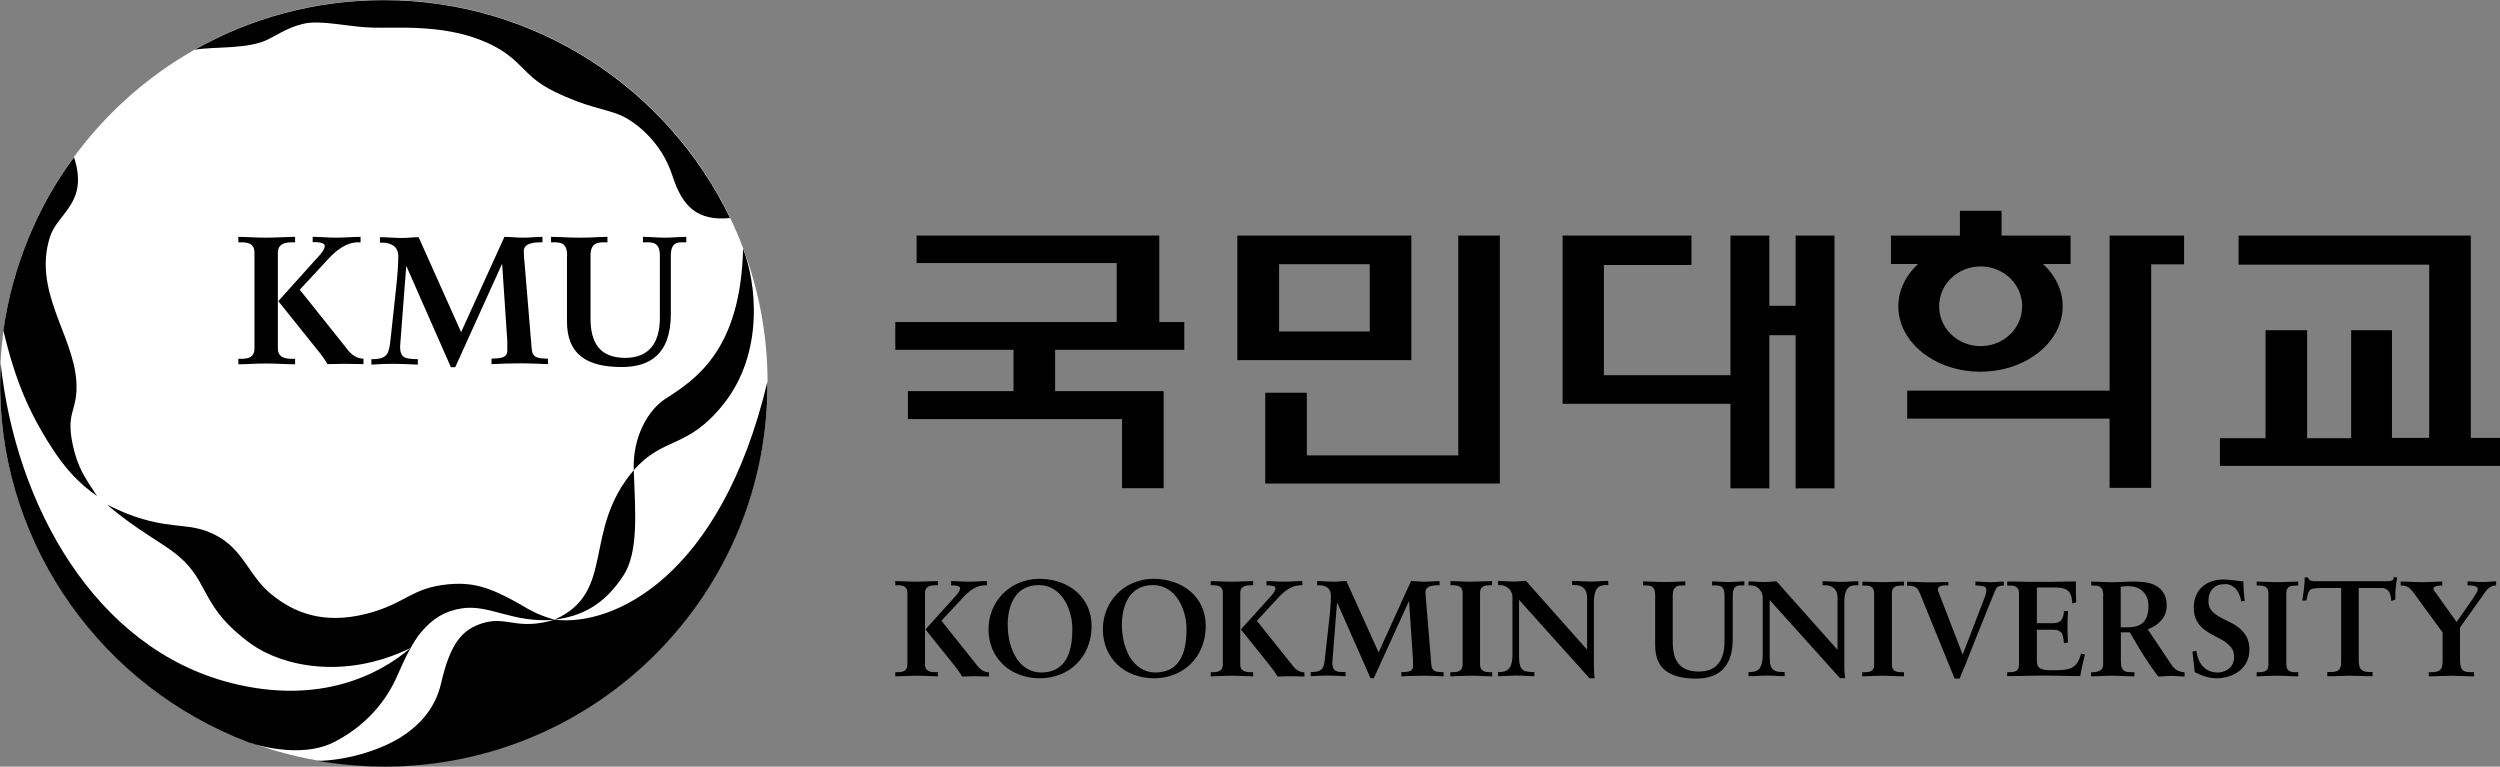 <svg width="300" height="92" viewBox="0 0 300 92" fill="none" xmlns="http://www.w3.org/2000/svg">
<rect x="0" y="0" width="300" height="92" fill="#808080" stroke="none"/>
<path d="M174.992 28.269V54.648H156.821V47.128H151.828V58.023H179.984V28.269H174.992Z" fill="black"/>
<path d="M296.497 28.269V52.547H300V55.902H266.387V52.585H271.864V39.627H276.856V52.585H282.139V39.627H287.035V52.547H291.505V31.759H268.632V28.269H296.497Z" fill="black"/>
<path d="M114.113 69.728C114.829 69.728 115.507 69.805 116.223 69.805C116.939 69.805 117.674 69.728 118.429 69.728V70.229H118.216C117.132 70.229 116.242 70.962 115.565 71.695L112.972 74.491L117.19 79.775C117.539 80.276 118.061 80.681 118.68 80.681V81.182C118.138 81.182 117.558 81.144 117.016 81.144C116.474 81.144 115.971 81.182 115.449 81.182C115.294 80.874 114.829 80.218 114.597 79.948L111.056 75.532L114.5 71.714C114.713 71.502 115.216 70.943 115.216 70.596C115.216 70.268 114.52 70.249 114.307 70.249H114.133V69.728M107.437 80.662H107.669C108.269 80.662 108.889 80.584 108.889 79.736V71.155C108.889 70.306 108.269 70.229 107.669 70.229H107.437V69.728C108.095 69.728 109.082 69.805 109.934 69.805C110.785 69.805 111.869 69.728 112.546 69.728V70.229H112.352C111.849 70.229 110.998 70.249 110.998 71.155V79.736C110.998 80.662 111.849 80.662 112.352 80.662H112.546V81.163C111.869 81.163 110.824 81.086 109.934 81.086C109.043 81.086 108.115 81.163 107.437 81.163V80.662Z" fill="black"/>
<path d="M118.622 75.513C118.622 79.022 121.292 81.394 124.775 81.394C128.258 81.394 130.987 78.888 130.987 75.108C130.987 71.618 128.181 69.458 124.698 69.458C121.273 69.477 118.622 72.119 118.622 75.513ZM120.924 74.954C120.924 72.755 121.776 70.21 124.659 70.21C127.388 70.21 128.684 73.103 128.684 75.494C128.684 77.885 128.123 80.7 124.93 80.7C122.279 80.681 120.924 77.885 120.924 74.954Z" fill="black"/>
<path d="M132.342 75.513C132.342 79.022 134.993 81.394 138.477 81.394C141.96 81.394 144.688 78.888 144.688 75.108C144.688 71.618 141.902 69.458 138.399 69.458C134.974 69.477 132.342 72.119 132.342 75.513ZM134.626 74.954C134.626 72.755 135.477 70.21 138.36 70.21C141.089 70.21 142.385 73.103 142.385 75.494C142.385 77.885 141.824 80.7 138.631 80.7C135.98 80.681 134.626 77.885 134.626 74.954Z" fill="black"/>
<path d="M151.964 69.728C152.68 69.728 153.358 69.805 154.073 69.805C154.789 69.805 155.525 69.728 156.28 69.728V70.229H156.067C154.983 70.229 154.093 70.962 153.416 71.695L150.823 74.491L155.041 79.775C155.389 80.276 155.912 80.681 156.531 80.681V81.182C155.989 81.182 155.409 81.144 154.848 81.144C154.325 81.144 153.803 81.182 153.299 81.182C153.145 80.874 152.68 80.218 152.448 79.948L148.907 75.532L152.351 71.714C152.564 71.502 153.067 70.943 153.067 70.596C153.067 70.268 152.371 70.249 152.158 70.249H151.984V69.728M145.288 80.662H145.52C146.101 80.662 146.739 80.584 146.739 79.736V71.155C146.739 70.306 146.12 70.229 145.52 70.229H145.288V69.728C145.946 69.728 146.933 69.805 147.765 69.805C148.655 69.805 149.7 69.728 150.377 69.728V70.229H150.184C149.681 70.229 148.829 70.249 148.829 71.155V79.736C148.829 80.662 149.681 80.662 150.184 80.662H150.377V81.163C149.7 81.163 148.655 81.086 147.765 81.086C146.933 81.086 145.946 81.163 145.288 81.163V80.662Z" fill="black"/>
<path d="M165.432 78.29L169.322 69.728C169.805 69.728 170.405 69.805 171.005 69.805C171.605 69.805 172.166 69.728 172.747 69.728V70.229H172.592C172.108 70.229 171.102 70.268 171.063 70.981C171.044 71.406 171.121 71.888 171.141 72.254L171.76 79.755C171.837 80.584 172.244 80.642 173.23 80.662V81.163C172.456 81.124 171.663 81.086 170.87 81.086C169.96 81.086 169.051 81.124 168.16 81.163V80.662C169.012 80.623 169.573 80.623 169.573 79.89C169.573 79.697 169.573 79.505 169.554 79.08L169.089 72.177H169.051L164.851 81.394H164.464L160.478 72.35H160.439L159.878 79.543C159.878 80.064 160.014 80.334 160.226 80.469C160.459 80.623 160.807 80.642 161.271 80.642H161.465V81.144C160.73 81.105 159.975 81.067 159.22 81.067C158.582 81.067 157.924 81.105 157.285 81.144V80.642H157.517C158.814 80.604 158.872 80.044 159.007 78.868L159.511 74.317C159.646 73.16 159.704 72.1 159.704 71.444C159.704 70.538 159.007 70.229 158.272 70.229H158.059V69.728C158.736 69.728 159.394 69.805 160.072 69.805C160.575 69.805 161.059 69.728 161.562 69.728L165.432 78.29Z" fill="black"/>
<path d="M174.063 80.662H174.295C174.876 80.662 175.514 80.584 175.514 79.736V71.155C175.514 70.306 174.895 70.229 174.295 70.229H174.063V69.728C174.701 69.728 175.688 69.805 176.482 69.805C177.275 69.805 178.281 69.728 179.055 69.728V70.229H178.823C178.223 70.229 177.604 70.306 177.604 71.155V79.736C177.604 80.584 178.223 80.662 178.823 80.662H179.055V81.163C178.281 81.163 177.294 81.086 176.462 81.086C175.63 81.086 174.682 81.163 174.043 81.163V80.662" fill="black"/>
<path d="M190.414 77.923L190.453 77.885V71.753C190.453 70.403 189.524 70.21 189.021 70.21H188.653V69.709C189.427 69.709 190.182 69.786 190.956 69.786C191.633 69.786 192.311 69.709 192.988 69.709V70.21H192.736C192.04 70.21 191.266 70.345 191.266 72.293V79.736C191.266 80.314 191.285 80.893 191.363 81.394H190.743L182.287 71.984V78.733C182.287 80.16 182.558 80.642 183.835 80.642H184.125V81.144C183.409 81.144 182.713 81.066 181.997 81.066C181.281 81.066 180.507 81.144 179.771 81.144V80.642H180.003C181.145 80.642 181.494 79.871 181.494 78.56V71.675C181.494 70.75 180.739 70.21 179.984 70.21H179.771V69.709C180.39 69.709 181.029 69.786 181.648 69.786C182.151 69.786 182.616 69.709 183.119 69.709L190.414 77.923Z" fill="black"/>
<path d="M198.62 71.444C198.62 71.155 198.581 70.924 198.523 70.75C198.446 70.596 198.349 70.48 198.252 70.403C198.136 70.326 198.001 70.287 197.846 70.268C197.691 70.249 197.536 70.249 197.362 70.249H197.168V69.766C197.517 69.766 197.904 69.786 198.349 69.805C198.775 69.824 199.258 69.844 199.781 69.844C200.265 69.844 200.729 69.824 201.135 69.805C201.542 69.786 201.909 69.766 202.238 69.766V70.249H202.045C201.871 70.249 201.716 70.268 201.561 70.268C201.406 70.268 201.271 70.326 201.135 70.403C201.019 70.48 200.923 70.596 200.845 70.75C200.768 70.924 200.729 71.136 200.729 71.444V77.075C200.729 77.596 200.787 78.078 200.884 78.502C200.981 78.926 201.155 79.312 201.406 79.62C201.658 79.929 201.967 80.179 202.374 80.334C202.761 80.507 203.264 80.584 203.845 80.584C204.928 80.584 205.722 80.257 206.205 79.62C206.709 78.984 206.941 78.116 206.941 77.017V71.444C206.941 71.155 206.902 70.924 206.844 70.75C206.767 70.596 206.689 70.48 206.573 70.403C206.457 70.326 206.341 70.287 206.186 70.268C206.051 70.249 205.915 70.249 205.78 70.249H205.451V69.766C205.78 69.766 206.109 69.786 206.438 69.805C206.767 69.824 207.096 69.844 207.425 69.844C207.734 69.844 208.063 69.824 208.373 69.805C208.682 69.786 209.011 69.766 209.321 69.766V70.249H208.973C208.856 70.249 208.74 70.268 208.624 70.268C208.508 70.287 208.392 70.326 208.276 70.403C208.179 70.48 208.082 70.596 208.024 70.75C207.966 70.924 207.928 71.136 207.928 71.444V76.651C207.928 77.576 207.811 78.348 207.579 78.965C207.347 79.562 207.037 80.064 206.631 80.43C206.225 80.796 205.76 81.047 205.238 81.201C204.696 81.356 204.135 81.433 203.516 81.433C202.722 81.433 202.026 81.356 201.426 81.201C200.826 81.047 200.303 80.816 199.878 80.488C199.452 80.16 199.142 79.736 198.929 79.234C198.716 78.714 198.62 78.097 198.62 77.364V71.444Z" fill="black"/>
<path d="M220.467 77.943L220.506 77.904V71.772C220.506 71.444 220.448 71.174 220.351 70.962C220.254 70.769 220.119 70.596 219.964 70.499C219.809 70.384 219.654 70.326 219.5 70.287C219.325 70.249 219.19 70.229 219.074 70.229H218.706V69.747C219.093 69.747 219.461 69.767 219.848 69.786C220.235 69.805 220.603 69.824 220.99 69.824C221.338 69.824 221.667 69.805 221.996 69.786C222.325 69.767 222.673 69.747 223.002 69.747V70.229H222.77C222.596 70.229 222.422 70.249 222.247 70.287C222.073 70.326 221.918 70.403 221.783 70.538C221.647 70.673 221.531 70.885 221.454 71.155C221.357 71.425 221.319 71.811 221.319 72.293V79.717C221.319 80.006 221.319 80.276 221.338 80.565C221.357 80.854 221.377 81.124 221.415 81.375H220.796L212.359 72.003V78.733C212.359 79.1 212.378 79.389 212.417 79.639C212.456 79.871 212.533 80.064 212.649 80.218C212.765 80.372 212.92 80.469 213.114 80.546C213.307 80.604 213.559 80.642 213.888 80.642H214.159V81.144C213.81 81.144 213.462 81.124 213.114 81.105C212.765 81.086 212.398 81.067 212.049 81.067C211.682 81.067 211.314 81.086 210.946 81.105C210.579 81.124 210.211 81.144 209.824 81.144V80.642H210.056C210.617 80.642 211.004 80.469 211.217 80.102C211.43 79.736 211.527 79.235 211.527 78.579V71.714C211.527 71.483 211.488 71.29 211.391 71.097C211.314 70.924 211.198 70.769 211.062 70.634C210.927 70.499 210.772 70.403 210.598 70.345C210.424 70.268 210.23 70.249 210.037 70.249H209.824V69.767C210.134 69.767 210.463 69.786 210.772 69.805C211.082 69.824 211.391 69.844 211.72 69.844C211.972 69.844 212.224 69.824 212.456 69.805C212.688 69.786 212.94 69.767 213.191 69.767L220.467 77.943Z" fill="black"/>
<path d="M223.485 80.662H223.718C223.853 80.662 224.008 80.662 224.143 80.642C224.279 80.623 224.414 80.584 224.53 80.527C224.646 80.469 224.743 80.372 224.801 80.257C224.879 80.141 224.898 79.967 224.898 79.755V71.194C224.898 70.981 224.859 70.827 224.801 70.692C224.724 70.576 224.646 70.461 224.53 70.403C224.414 70.345 224.279 70.306 224.143 70.287C223.988 70.268 223.853 70.268 223.718 70.268H223.485V69.786C223.795 69.786 224.182 69.805 224.627 69.824C225.072 69.844 225.498 69.863 225.904 69.863C226.311 69.863 226.756 69.844 227.22 69.824C227.685 69.805 228.11 69.786 228.478 69.786V70.268H228.246C228.091 70.268 227.955 70.287 227.801 70.287C227.665 70.306 227.53 70.345 227.414 70.403C227.298 70.461 227.201 70.557 227.143 70.692C227.065 70.808 227.027 70.981 227.027 71.194V79.755C227.027 79.967 227.065 80.141 227.143 80.257C227.22 80.372 227.298 80.469 227.414 80.527C227.53 80.584 227.646 80.623 227.801 80.642C227.936 80.662 228.091 80.662 228.246 80.662H228.478V81.163C228.091 81.163 227.665 81.144 227.201 81.124C226.736 81.105 226.311 81.086 225.885 81.086C225.459 81.086 225.053 81.105 224.608 81.124C224.163 81.144 223.795 81.163 223.466 81.163V80.662H223.485Z" fill="black"/>
<path d="M233.78 70.249H233.393C233.083 70.249 232.87 70.306 232.735 70.403C232.6 70.499 232.542 70.596 232.542 70.711C232.542 70.75 232.561 70.827 232.58 70.924C232.619 71.02 232.638 71.116 232.696 71.232L235.502 78.502H235.541L238.153 71.714C238.25 71.463 238.308 71.271 238.327 71.116C238.347 70.962 238.366 70.866 238.366 70.808C238.366 70.576 238.269 70.422 238.057 70.364C237.844 70.306 237.612 70.268 237.321 70.268H237.05V69.786C237.341 69.786 237.631 69.805 237.94 69.824C238.25 69.844 238.598 69.863 238.947 69.863C239.198 69.863 239.45 69.844 239.701 69.824C239.953 69.805 240.205 69.786 240.456 69.786V70.268H240.282C240.127 70.268 239.972 70.306 239.837 70.364C239.682 70.422 239.547 70.576 239.431 70.846C239.411 70.885 239.334 71.078 239.198 71.406C239.063 71.733 238.889 72.158 238.676 72.678C238.463 73.199 238.25 73.777 237.979 74.414C237.728 75.05 237.476 75.686 237.205 76.342C236.954 76.998 236.702 77.634 236.45 78.232C236.199 78.83 236.005 79.37 235.831 79.813C235.715 80.083 235.599 80.353 235.483 80.623C235.367 80.893 235.251 81.163 235.154 81.433H234.554L230.394 71.213C230.239 70.827 230.065 70.576 229.852 70.461C229.639 70.345 229.368 70.287 229 70.287H228.845V69.805C229.252 69.805 229.678 69.824 230.103 69.844C230.529 69.863 230.955 69.882 231.361 69.882H232.019C232.251 69.882 232.483 69.863 232.716 69.863C232.948 69.844 233.141 69.844 233.335 69.844H233.799V70.249H233.78Z" fill="black"/>
<path d="M240.863 80.662H241.095C241.231 80.662 241.386 80.662 241.521 80.642C241.676 80.623 241.792 80.584 241.908 80.527C242.024 80.469 242.121 80.372 242.179 80.257C242.257 80.141 242.276 79.967 242.276 79.755V71.194C242.276 70.981 242.237 70.827 242.179 70.692C242.102 70.576 242.005 70.461 241.908 70.403C241.792 70.345 241.657 70.306 241.521 70.287C241.366 70.268 241.231 70.268 241.095 70.268H240.863V69.786H241.734C242.063 69.786 242.411 69.805 242.76 69.805C243.127 69.824 243.495 69.824 243.863 69.824H246.011C246.398 69.824 246.765 69.805 247.133 69.805C247.501 69.786 247.868 69.786 248.197 69.786H249.126C249.107 69.959 249.107 70.152 249.107 70.364V71.039C249.107 71.251 249.107 71.483 249.126 71.695C249.146 71.907 249.146 72.1 249.165 72.273L248.681 72.408C248.662 72.158 248.623 71.907 248.584 71.675C248.526 71.444 248.449 71.232 248.313 71.058C248.178 70.885 247.984 70.75 247.733 70.654C247.481 70.557 247.133 70.499 246.707 70.499H244.424V74.78H246.378C246.611 74.78 246.823 74.742 246.978 74.684C247.133 74.626 247.268 74.529 247.365 74.394C247.462 74.279 247.52 74.124 247.578 73.932C247.636 73.758 247.655 73.546 247.675 73.334H248.159C248.12 73.97 248.101 74.606 248.101 75.243C248.101 75.879 248.12 76.477 248.159 77.094L247.675 77.191C247.655 76.959 247.617 76.728 247.597 76.535C247.559 76.342 247.501 76.168 247.423 76.014C247.346 75.879 247.21 75.764 247.056 75.686C246.901 75.609 246.669 75.571 246.398 75.571H244.424V79.37C244.424 79.62 244.482 79.832 244.579 79.987C244.695 80.122 244.83 80.237 245.024 80.295C245.217 80.372 245.43 80.392 245.662 80.411C245.895 80.43 246.146 80.43 246.417 80.43C246.901 80.43 247.327 80.411 247.694 80.372C248.062 80.334 248.372 80.257 248.623 80.122C248.894 79.987 249.107 79.794 249.281 79.524C249.455 79.254 249.61 78.888 249.726 78.425L250.191 78.54C250.074 78.984 249.978 79.408 249.881 79.832C249.784 80.257 249.707 80.7 249.629 81.124H248.7C248.352 81.124 247.965 81.105 247.578 81.105C247.191 81.086 246.785 81.086 246.378 81.086C245.972 81.086 245.585 81.066 245.217 81.066C244.85 81.066 244.463 81.067 244.056 81.086C243.65 81.086 243.243 81.105 242.856 81.105C242.469 81.124 242.102 81.124 241.734 81.124H240.863V80.662Z" fill="black"/>
<path d="M252.396 71.502C252.396 71.213 252.357 70.981 252.299 70.808C252.222 70.634 252.144 70.519 252.028 70.441C251.912 70.364 251.796 70.306 251.641 70.287C251.506 70.268 251.37 70.268 251.235 70.268H250.945V69.786C251.216 69.786 251.564 69.805 252.028 69.824C252.493 69.844 252.976 69.863 253.48 69.863C253.983 69.863 254.428 69.844 254.834 69.824C255.241 69.805 255.666 69.786 256.111 69.786C256.614 69.786 257.118 69.824 257.582 69.901C258.046 69.979 258.472 70.133 258.821 70.345C259.169 70.557 259.459 70.846 259.672 71.232C259.885 71.598 260.001 72.081 260.001 72.659C260.001 73.025 259.943 73.373 259.827 73.662C259.711 73.951 259.556 74.221 259.343 74.452C259.13 74.684 258.898 74.896 258.627 75.069C258.356 75.243 258.046 75.397 257.737 75.532L260.543 79.717C260.659 79.89 260.756 80.025 260.872 80.141C260.988 80.257 261.104 80.353 261.22 80.411C261.336 80.469 261.472 80.546 261.626 80.584C261.781 80.623 261.936 80.662 262.149 80.681V81.182C261.878 81.182 261.607 81.163 261.336 81.144C261.085 81.124 260.814 81.105 260.543 81.105C260.291 81.105 260.04 81.124 259.769 81.144C259.517 81.163 259.246 81.182 258.995 81.182C258.356 80.353 257.776 79.504 257.214 78.617C256.653 77.75 256.131 76.824 255.589 75.879H254.505V79.37C254.505 79.678 254.544 79.929 254.602 80.102C254.679 80.276 254.776 80.411 254.892 80.488C255.008 80.584 255.144 80.623 255.318 80.642C255.492 80.662 255.666 80.662 255.84 80.662H256.131V81.163C255.666 81.163 255.183 81.144 254.718 81.124C254.254 81.105 253.77 81.086 253.305 81.086C252.918 81.086 252.512 81.105 252.125 81.124C251.738 81.144 251.332 81.163 250.925 81.163V80.662H251.216C251.525 80.662 251.796 80.584 252.028 80.449C252.26 80.314 252.377 80.083 252.377 79.775V71.502H252.396ZM254.486 75.281H255.279C255.686 75.281 256.034 75.243 256.363 75.147C256.673 75.069 256.943 74.915 257.156 74.722C257.369 74.529 257.524 74.26 257.64 73.932C257.756 73.604 257.814 73.199 257.814 72.717C257.814 71.984 257.601 71.406 257.156 70.981C256.731 70.557 256.15 70.345 255.415 70.345C255.163 70.345 254.97 70.345 254.854 70.364C254.737 70.384 254.602 70.403 254.486 70.403V75.281Z" fill="black"/>
<path d="M268.941 72.177C268.903 71.907 268.844 71.656 268.748 71.406C268.651 71.155 268.515 70.924 268.361 70.731C268.206 70.538 267.993 70.384 267.78 70.268C267.548 70.152 267.296 70.094 267.025 70.094C266.367 70.094 265.864 70.268 265.535 70.634C265.187 71.001 265.013 71.502 265.013 72.158C265.013 72.62 265.129 72.987 265.381 73.257C265.613 73.527 265.922 73.778 266.29 73.99C266.658 74.202 267.045 74.414 267.471 74.607C267.896 74.799 268.303 75.05 268.651 75.32C269.019 75.609 269.328 75.956 269.56 76.361C269.793 76.786 269.928 77.306 269.928 77.962C269.928 78.521 269.812 79.022 269.599 79.447C269.386 79.871 269.096 80.218 268.728 80.507C268.361 80.796 267.954 81.009 267.471 81.163C266.987 81.317 266.484 81.394 265.961 81.394C265.497 81.394 265.052 81.317 264.626 81.182C264.181 81.047 263.774 80.874 263.368 80.662C263.329 80.257 263.271 79.832 263.233 79.427C263.175 79.022 263.136 78.598 263.097 78.193L263.562 78.097C263.6 78.444 263.697 78.772 263.813 79.1C263.929 79.408 264.103 79.697 264.316 79.929C264.529 80.16 264.781 80.353 265.071 80.488C265.361 80.623 265.71 80.7 266.097 80.7C266.368 80.7 266.638 80.662 266.871 80.565C267.122 80.488 267.335 80.353 267.509 80.199C267.703 80.044 267.838 79.852 267.935 79.62C268.032 79.389 268.09 79.138 268.09 78.83C268.09 78.348 267.974 77.962 267.722 77.673C267.49 77.383 267.18 77.114 266.832 76.901C266.464 76.689 266.097 76.477 265.671 76.265C265.265 76.072 264.877 75.822 264.51 75.552C264.161 75.281 263.852 74.934 263.62 74.51C263.387 74.105 263.252 73.565 263.252 72.91C263.252 72.37 263.349 71.888 263.523 71.483C263.697 71.058 263.949 70.711 264.258 70.422C264.568 70.133 264.955 69.921 265.4 69.766C265.845 69.612 266.329 69.535 266.851 69.535C266.967 69.535 267.122 69.554 267.335 69.574C267.548 69.593 267.78 69.612 268.012 69.632C268.245 69.651 268.477 69.689 268.69 69.709C268.903 69.747 269.077 69.766 269.212 69.766C269.212 70.152 269.232 70.538 269.251 70.924C269.27 71.309 269.328 71.714 269.367 72.1L268.941 72.177Z" fill="black"/>
<path d="M270.799 80.662H271.031C271.166 80.662 271.321 80.662 271.457 80.642C271.612 80.623 271.728 80.584 271.844 80.527C271.96 80.469 272.057 80.372 272.115 80.257C272.192 80.141 272.211 79.967 272.211 79.755V71.194C272.211 70.981 272.173 70.827 272.115 70.692C272.037 70.576 271.941 70.461 271.844 70.403C271.728 70.345 271.592 70.306 271.457 70.287C271.302 70.268 271.166 70.268 271.031 70.268H270.799V69.786C271.108 69.786 271.495 69.805 271.941 69.824C272.386 69.844 272.811 69.863 273.218 69.863C273.624 69.863 274.069 69.844 274.534 69.824C274.998 69.805 275.424 69.786 275.791 69.786V70.268H275.559C275.404 70.268 275.25 70.287 275.114 70.287C274.979 70.306 274.843 70.345 274.727 70.403C274.611 70.461 274.514 70.557 274.456 70.692C274.379 70.808 274.359 70.981 274.359 71.194V79.755C274.359 79.967 274.398 80.141 274.456 80.257C274.534 80.372 274.611 80.469 274.727 80.527C274.843 80.584 274.959 80.623 275.114 80.642C275.25 80.662 275.404 80.662 275.559 80.662H275.791V81.163C275.385 81.163 274.979 81.144 274.514 81.124C274.05 81.105 273.624 81.086 273.198 81.086C272.773 81.086 272.366 81.105 271.941 81.124C271.495 81.144 271.108 81.163 270.799 81.163V80.662Z" fill="black"/>
<path d="M278.269 70.576C277.959 70.576 277.727 70.596 277.553 70.634C277.378 70.673 277.243 70.75 277.146 70.866C277.049 70.981 276.972 71.116 276.933 71.329C276.875 71.521 276.837 71.772 276.759 72.061H276.275C276.314 71.83 276.353 71.599 276.372 71.367C276.411 71.136 276.45 70.904 276.469 70.673C276.527 70.21 276.566 69.747 276.566 69.284H276.953C276.991 69.4 277.03 69.497 277.108 69.554C277.185 69.632 277.243 69.67 277.34 69.689C277.417 69.709 277.514 69.728 277.63 69.747H286.396C286.609 69.747 286.802 69.728 286.977 69.689C287.151 69.651 287.247 69.496 287.267 69.246L287.654 69.304C287.615 69.516 287.596 69.747 287.557 69.959C287.518 70.191 287.499 70.403 287.48 70.615C287.46 70.827 287.441 71.058 287.441 71.29V71.945L286.957 72.119C286.938 71.965 286.919 71.811 286.899 71.618C286.88 71.444 286.822 71.271 286.744 71.116C286.667 70.962 286.551 70.827 286.377 70.711C286.222 70.615 286.009 70.557 285.738 70.557H283.048V79.234C283.048 79.562 283.087 79.794 283.145 79.987C283.203 80.179 283.3 80.314 283.435 80.411C283.551 80.507 283.706 80.565 283.861 80.604C284.016 80.623 284.209 80.642 284.403 80.642H284.712V81.144H284.151C283.938 81.144 283.706 81.124 283.474 81.124C283.242 81.105 282.99 81.105 282.739 81.105C282.487 81.105 282.255 81.086 282.042 81.086C281.79 81.086 281.539 81.086 281.287 81.105C281.036 81.105 280.784 81.124 280.533 81.124C280.281 81.144 280.049 81.144 279.836 81.144H279.275V80.642H279.584C279.817 80.642 280.01 80.642 280.184 80.604C280.359 80.565 280.494 80.526 280.61 80.43C280.726 80.334 280.804 80.199 280.862 80.025C280.92 79.852 280.939 79.601 280.939 79.273V70.557H278.269V70.576Z" fill="black"/>
<path d="M293.072 75.841L289.802 71.367C289.686 71.194 289.57 71.039 289.453 70.904C289.337 70.769 289.221 70.653 289.125 70.557C289.008 70.461 288.873 70.384 288.738 70.345C288.602 70.287 288.428 70.268 288.234 70.268H288.08V69.786C288.525 69.786 288.95 69.805 289.357 69.824C289.763 69.844 290.208 69.863 290.653 69.863C291.098 69.863 291.485 69.844 291.892 69.824C292.298 69.805 292.685 69.786 293.072 69.786V70.268H292.859C292.646 70.268 292.453 70.306 292.279 70.364C292.105 70.422 292.008 70.519 292.008 70.654C292.008 70.731 292.047 70.827 292.124 70.924C292.201 71.02 292.259 71.116 292.317 71.174L294.794 74.645L296.826 71.714C296.981 71.483 297.097 71.271 297.194 71.116C297.291 70.962 297.329 70.808 297.329 70.654C297.329 70.576 297.291 70.499 297.213 70.441C297.136 70.384 297.039 70.364 296.942 70.326C296.846 70.287 296.73 70.268 296.633 70.268C296.536 70.268 296.459 70.249 296.401 70.249H296.11V69.766C296.42 69.766 296.73 69.786 297.039 69.805C297.349 69.824 297.658 69.844 297.968 69.844C298.239 69.844 298.491 69.824 298.761 69.805C299.032 69.786 299.284 69.766 299.535 69.766V70.249C299.245 70.249 298.994 70.326 298.781 70.48C298.568 70.634 298.374 70.808 298.258 71.001L295.201 75.301V79.196C295.201 79.543 295.24 79.813 295.298 80.006C295.356 80.199 295.452 80.353 295.568 80.449C295.685 80.546 295.82 80.604 295.994 80.623C296.168 80.642 296.362 80.662 296.575 80.662H296.884V81.163C296.401 81.163 295.917 81.144 295.452 81.124C294.988 81.105 294.582 81.086 294.214 81.086C293.808 81.086 293.362 81.105 292.879 81.124C292.414 81.144 291.93 81.163 291.447 81.163V80.662H291.756C291.988 80.662 292.201 80.642 292.376 80.604C292.55 80.565 292.685 80.507 292.801 80.392C292.917 80.295 292.995 80.16 293.033 79.987C293.092 79.813 293.111 79.582 293.111 79.312V75.841H293.072Z" fill="black"/>
<path d="M164.368 39.781H153.493V31.702H164.368V39.781ZM169.36 28.269H148.481V43.214H169.36V28.269Z" fill="black"/>
<path d="M215.474 28.269V36.696H212.32V28.269H207.656V45.026H192.466V31.798H202.973V28.269H187.512V48.459H207.656V58.602H212.32V40.225H215.474V58.602H220.138V28.269H215.474Z" fill="black"/>
<path d="M134.006 38.644V31.567H109.992V28.269H139.115V38.644H142.114V41.979H126.614V46.935H139.637V58.582H134.645V50.291H108.947V46.935H121.622V41.979H107.437V38.644H134.006Z" fill="black"/>
<path d="M253.151 28.269V46.877H228.865V50.233H253.151V58.544H258.143V31.721H262.091V28.269H253.151Z" fill="black"/>
<path d="M237.669 31.971C240.437 31.971 242.662 34.112 242.662 36.754C242.662 39.395 240.437 41.536 237.669 41.536C234.902 41.536 232.696 39.395 232.696 36.754C232.696 34.112 234.921 31.971 237.669 31.971ZM227.8 36.754C227.8 41.092 232.212 44.602 237.65 44.602C243.088 44.602 247.519 41.092 247.519 36.754C247.519 34.806 246.629 33.032 245.158 31.682H248.467V28.269H240.185V25.299H235.192V28.269H226.91V31.682H230.161C228.69 33.051 227.8 34.825 227.8 36.754Z" fill="black"/>
<path d="M92.111 45.971C92.111 71.348 71.483 91.942 46.056 91.942C20.628 91.942 0 71.367 0 45.971C0 20.575 20.628 0 46.056 0C71.483 0 92.111 20.575 92.111 45.971Z" fill="white"/>
<path d="M28.601 43.059H28.91C29.704 43.059 30.536 42.944 30.536 41.806V30.332C30.536 29.195 29.704 29.079 28.91 29.079H28.601V28.423C29.471 28.423 30.787 28.52 31.91 28.52C33.09 28.52 34.503 28.423 35.412 28.423V29.079H35.141C34.483 29.079 33.342 29.098 33.342 30.332V41.806C33.342 43.04 34.483 43.059 35.141 43.059H35.412V43.715C34.503 43.715 33.09 43.619 31.91 43.619C30.729 43.619 29.471 43.715 28.601 43.715V43.059ZM37.521 28.423C38.47 28.423 39.379 28.52 40.327 28.52C41.276 28.52 42.282 28.423 43.269 28.423V29.079H42.978C41.527 29.079 40.347 30.062 39.437 31.027L35.973 34.767L41.624 41.844C42.088 42.5 42.785 43.04 43.617 43.04V43.696C42.882 43.696 42.127 43.657 41.372 43.657C40.676 43.657 39.998 43.696 39.282 43.696C39.089 43.271 38.45 42.404 38.141 42.057L33.4 36.137L38.005 31.007C38.295 30.718 38.973 29.985 38.973 29.523C38.973 29.06 38.025 29.06 37.754 29.06H37.521V28.423Z" fill="black"/>
<path d="M55.324 39.878L60.53 28.423C61.188 28.423 61.981 28.52 62.775 28.52C63.568 28.52 64.323 28.423 65.097 28.423V29.079H64.903C64.245 29.079 62.91 29.118 62.852 30.082C62.852 30.66 62.91 31.316 62.968 31.798L63.8 41.825C63.897 42.924 64.439 43.002 65.755 43.04V43.696C64.729 43.657 63.645 43.599 62.6 43.599C61.401 43.599 60.181 43.638 58.982 43.696V43.04C60.123 42.982 60.878 42.982 60.878 42.018C60.878 41.748 60.878 41.517 60.878 40.958L60.259 31.721H60.22L54.628 44.062H54.105L48.784 31.971H48.745L48.01 41.594C48.01 42.288 48.184 42.635 48.474 42.847C48.803 43.04 49.267 43.059 49.867 43.098H50.138V43.754C49.151 43.715 48.145 43.657 47.158 43.657C46.307 43.657 45.417 43.696 44.565 43.754V43.098H44.875C46.597 43.04 46.675 42.288 46.868 40.707L47.526 34.613C47.7 33.051 47.797 31.644 47.797 30.757C47.797 29.523 46.849 29.118 45.881 29.118H45.591V28.462C46.481 28.462 47.352 28.558 48.261 28.558C48.919 28.558 49.577 28.462 50.235 28.462L55.344 39.878H55.324Z" fill="black"/>
<path d="M68.058 30.68C68.058 29.098 67.245 29.079 66.374 29.079H66.123V28.423C67.071 28.423 68.232 28.52 69.606 28.52C70.98 28.52 72.025 28.423 72.895 28.423V29.079H72.624C71.754 29.079 70.864 29.098 70.864 30.68V38.239C70.864 41.015 71.889 42.944 75.024 42.944C77.927 42.944 79.184 41.092 79.184 38.142V30.68C79.184 29.098 78.353 29.079 77.598 29.079H77.153V28.423C78.023 28.423 78.933 28.52 79.804 28.52C80.675 28.52 81.487 28.423 82.358 28.423V29.079H81.894C81.294 29.079 80.5 29.098 80.5 30.68V37.66C80.5 42.616 77.869 44.043 74.598 44.043C70.38 44.043 68.038 42.5 68.038 38.586V30.68H68.058Z" fill="black"/>
<path d="M36.399 2.854C38.547 2.353 41.798 3.24 44.72 3.317C47.642 3.394 52.983 2.912 57.821 4.859C62.658 6.807 62.446 8.986 66.413 10.934C70.399 12.9 72.566 13.035 74.366 13.787C76.165 14.539 79.358 16.95 80.694 21.096C81.913 24.914 83.79 26.534 87.602 26.167C80.171 10.721 64.361 0.019 46.055 0.019C37.812 0.019 30.071 2.179 23.356 5.978C25.659 5.534 30.013 5.997 32.471 4.57C34.483 3.452 35.296 3.124 36.399 2.854Z" fill="black"/>
<path d="M40.347 88.915C43.946 87.006 46.365 84.132 47.7 81.028C48.61 78.926 49.577 76.998 50.487 75.918C51.958 74.163 53.428 73.315 55.402 73.006C58.75 72.486 61.517 74.799 66.568 74.375C64.129 73.662 63.413 73.064 62.02 72.293C58.769 70.499 56.795 69.844 53.815 70.114C49.364 70.519 48.668 72.447 44.024 73.642C38.76 74.992 35.2 73.488 32.51 71.271C29.781 69.034 29.239 65.891 25.756 64.155C22.912 62.747 21.151 63.461 17.126 62.285C15.616 61.841 14.591 61.417 12.83 60.549C16.7 63.847 19.351 64.984 21.48 66.778C25.176 69.921 24.073 72.91 30.13 77.268C33.787 79.909 41.295 81.645 49.248 77.769C45.746 80.796 38.547 84.711 27.711 81.954C11.378 77.788 1.877 60.607 0.077 43.58C0.077 43.58 -0 45.103 0.019 46.858C0.309 65.833 12.404 82.455 29.762 89.05C29.723 89.05 35.974 91.344 40.347 88.915Z" fill="black"/>
<path d="M86.77 48.555C82.455 53.935 79.649 52.335 76.05 56.423C75.895 52.392 77.811 49.172 79.842 47.861C83.597 45.47 88.879 41.902 89.17 29.85C90.718 33.803 91.801 42.307 86.77 48.555Z" fill="black"/>
<path d="M66.567 74.356C62.02 75.725 60.859 73.874 57.917 74.78C55.518 75.532 54.067 77.055 52.925 82.011C52.325 84.653 50.661 86.928 47.836 88.625C45.397 90.072 41.605 91.248 38.102 91.306C38.257 91.325 41.798 92 46.075 92C71.773 92 92.304 71.058 92.091 45.797C86.48 69.4 73.456 75.224 66.567 74.356Z" fill="black"/>
<path d="M74.792 69.092C76.611 66.315 76.263 61.745 76.05 56.423C69.8 63.75 73.979 71.058 66.549 74.356C69.935 73.932 72.567 72.485 74.792 69.092Z" fill="black"/>
<path d="M9.153 45.643C8.747 40.148 3.967 34.903 5.979 28.481C6.889 25.531 10.682 24.393 8.882 18.859C4.547 24.702 1.49 31.933 0.406 39.685C1.819 45.547 3.367 49.288 6.173 53.665C7.953 56.422 9.54 58.042 11.649 59.527C10.624 57.946 9.579 56.596 8.959 54.321C7.605 49.211 9.443 49.635 9.153 45.643Z" fill="black"/>
</svg>
